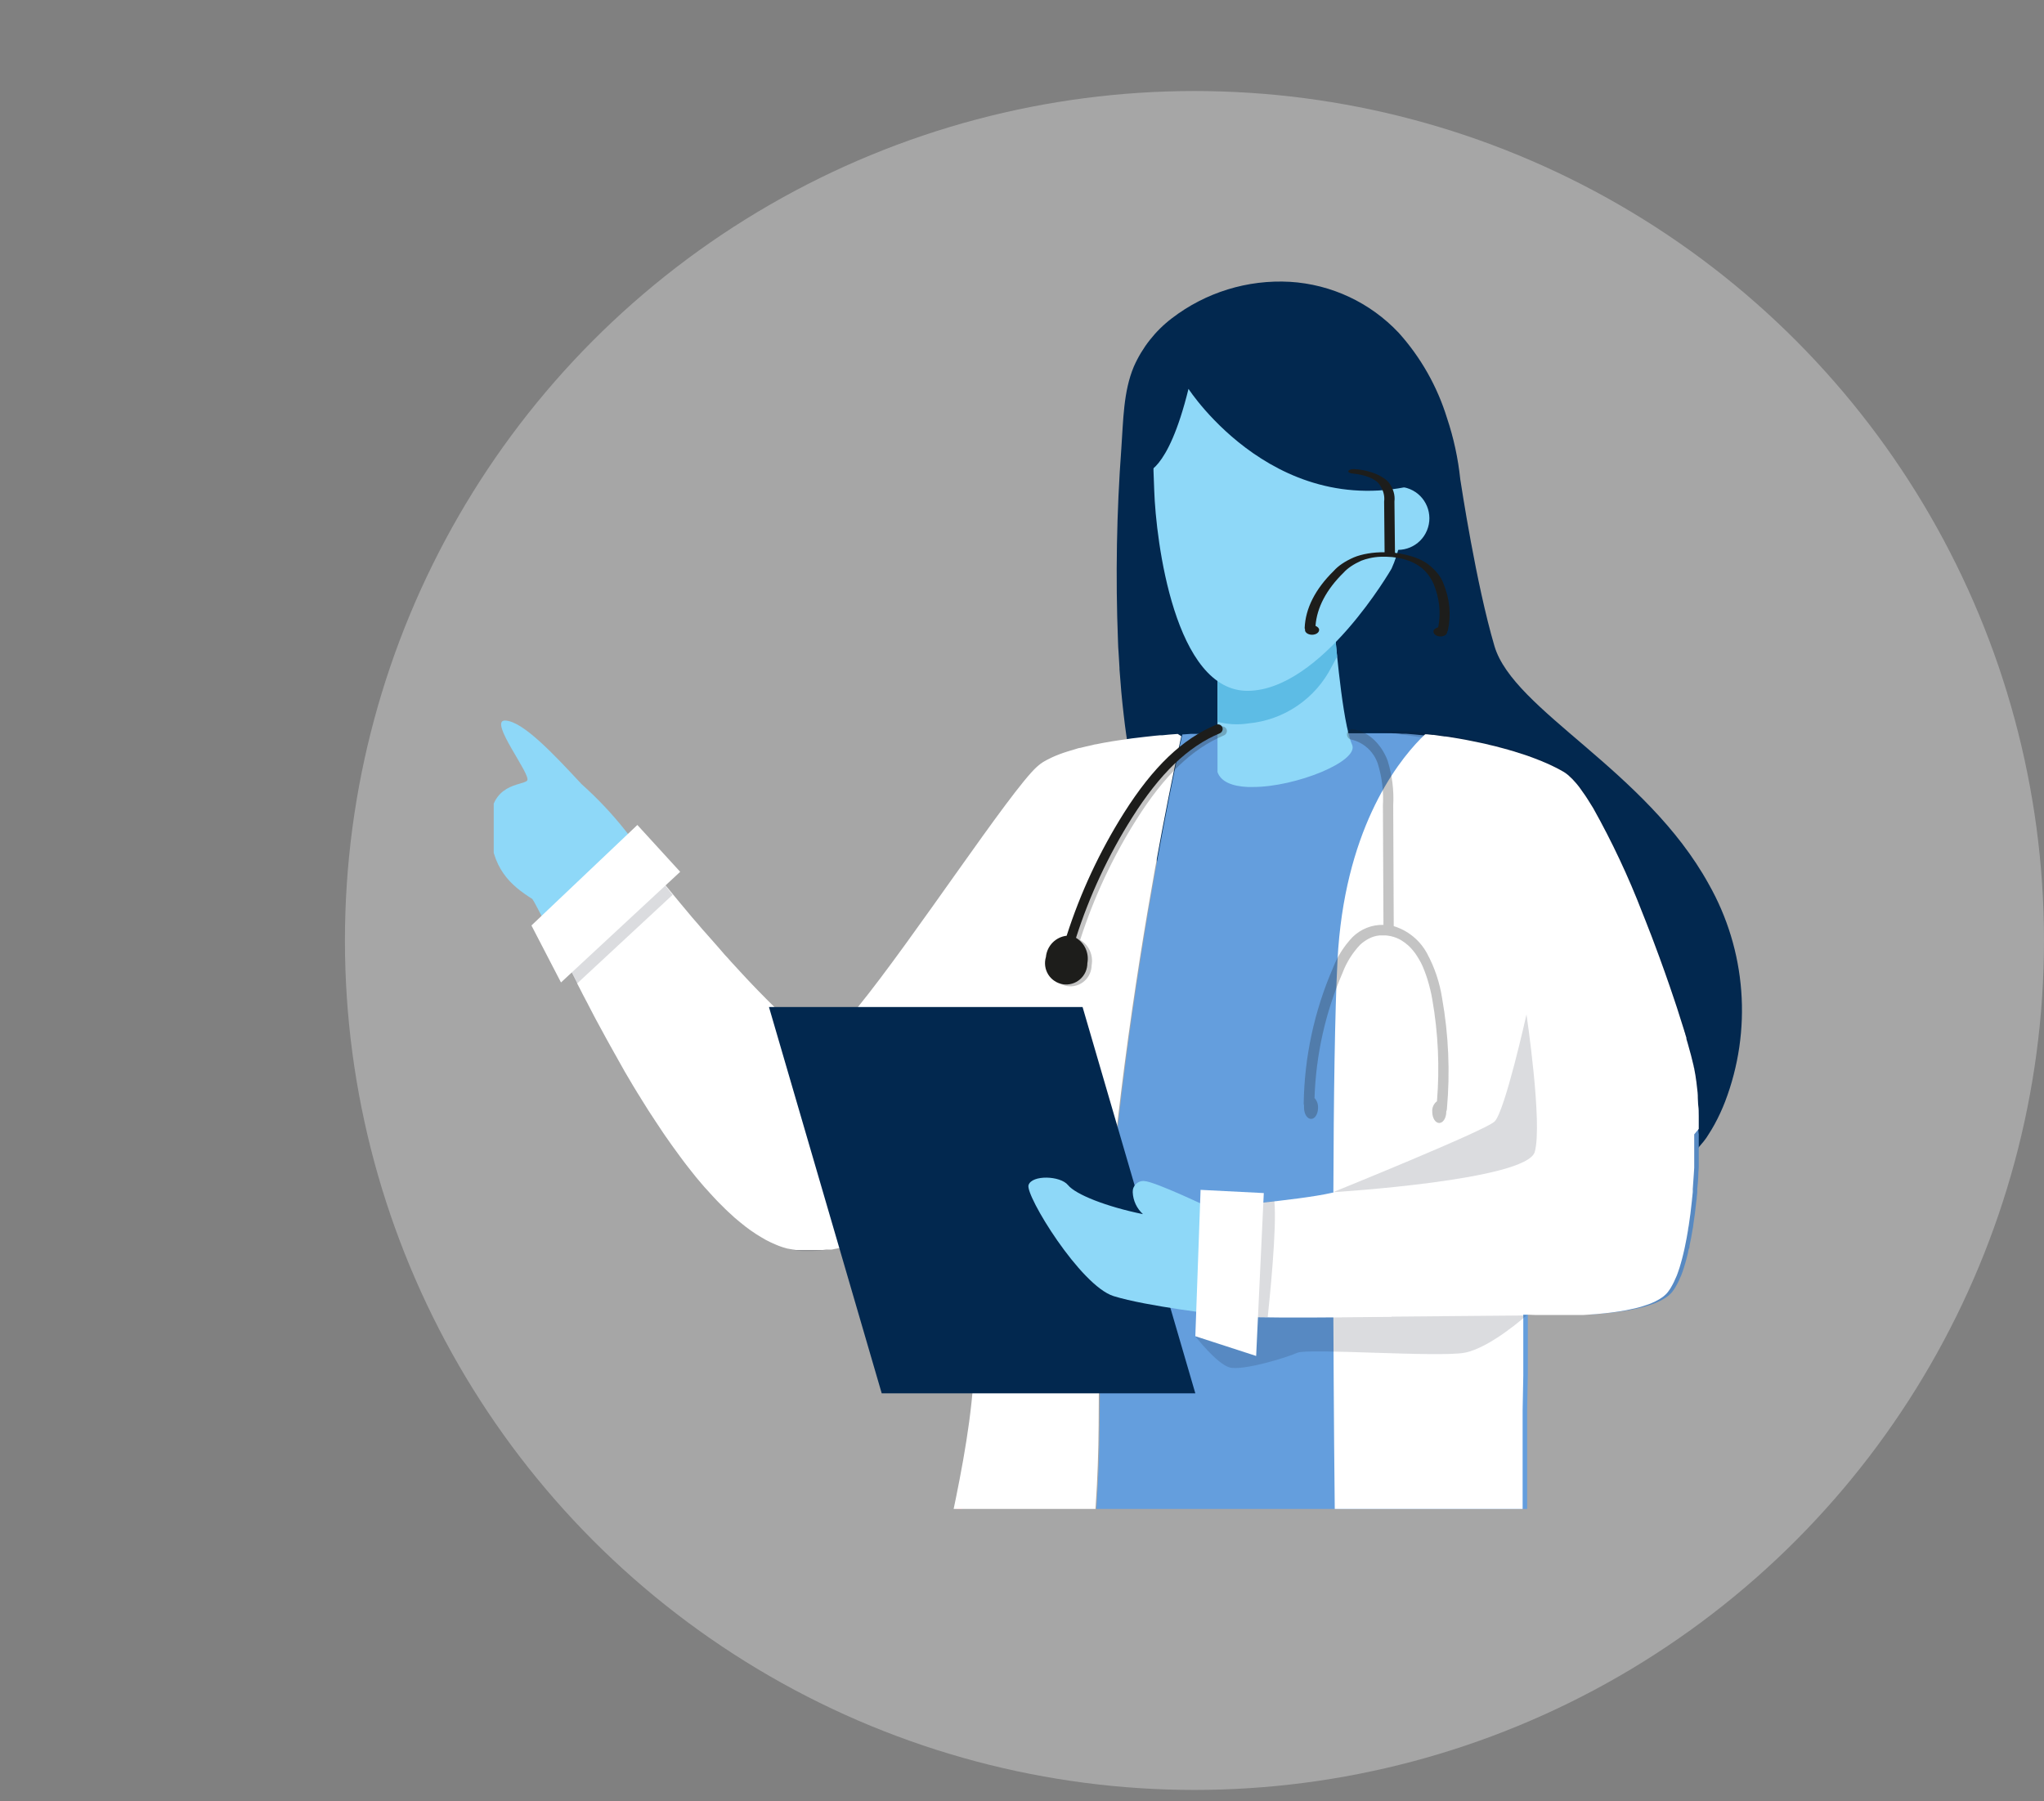 <svg width="160" height="141" viewBox="0 0 160 141" fill="none" xmlns="http://www.w3.org/2000/svg">
<rect x="0" y="0" width="160" height="141" fill="#808080" stroke="none"/>
<circle opacity="0.3" cx="93.5" cy="73.626" r="66.5" fill="white"/>
<g clip-path="url(#clip0_22_1862)">
<path d="M133.784 88.74C133.851 88.63 133.924 88.52 133.992 88.405L134.205 88.034C134.524 87.452 134.803 86.848 135.042 86.227C136.093 83.473 136.523 80.518 136.301 77.577C136.079 74.635 135.21 71.78 133.758 69.217C128.815 60.252 118.481 55.634 116.984 50.582C115.539 45.681 114.385 37.997 114.307 37.521C114.137 35.889 113.789 34.281 113.268 32.725C112.505 30.252 111.216 27.976 109.489 26.054C107.26 23.687 104.218 22.26 100.98 22.063C97.658 21.875 94.379 22.887 91.733 24.915C90.435 25.905 89.408 27.21 88.75 28.708C87.928 30.662 87.929 32.961 87.778 35.071C87.406 40.091 87.318 45.129 87.513 50.159C87.513 50.493 87.544 50.827 87.565 51.162C87.585 51.496 87.606 51.919 87.632 52.295C87.632 52.327 87.632 52.363 87.632 52.4C87.715 53.581 87.819 54.756 87.955 55.911C87.986 56.198 88.022 56.485 88.058 56.773C88.095 57.06 88.121 57.258 88.157 57.499C88.383 59.135 88.693 60.759 89.088 62.362C89.197 62.796 89.316 63.23 89.441 63.648C89.8 64.87 90.174 66.135 90.569 67.43C90.704 67.859 90.834 68.292 90.975 68.731C91.858 71.573 92.846 74.514 93.979 77.382C94.325 78.267 94.688 79.138 95.065 79.994L95.351 80.637C95.543 81.065 95.741 81.489 95.938 81.912C96.24 82.544 96.552 83.165 96.869 83.772C100.377 90.49 105.035 95.824 111.584 96.832C112.182 96.921 112.764 96.999 113.33 97.052C117.303 97.511 121.327 96.972 125.041 95.484C125.53 95.281 126.003 95.066 126.45 94.842C127.198 94.472 127.924 94.056 128.622 93.598C130.421 92.446 132.024 91.01 133.368 89.346C133.436 89.262 133.503 89.168 133.571 89.074C133.649 88.949 133.716 88.844 133.784 88.74Z" fill="#02284F"/>
<path d="M43.56 73.788C43.596 73.866 43.638 73.945 43.679 74.023C43.638 73.945 43.596 73.866 43.56 73.788Z" fill="#FA8796"/>
<path d="M43.778 74.222C43.762 74.194 43.748 74.164 43.736 74.133C43.748 74.164 43.762 74.194 43.778 74.222Z" fill="#FA8796"/>
<path d="M43.872 74.404L43.778 74.222L43.872 74.404Z" fill="#FA8796"/>
<path d="M43.919 74.499C43.971 74.598 44.017 74.702 44.069 74.807L43.919 74.499L43.872 74.404L43.919 74.499Z" fill="#FA8796"/>
<path d="M45.561 77.79L45.883 78.401C45.873 78.386 45.864 78.371 45.857 78.354L45.561 77.79Z" fill="#FA8796"/>
<path d="M46.019 78.61L46.258 79.075L46.019 78.615L46.019 78.61Z" fill="#FA8796"/>
<path d="M76.348 108.205L76.868 108.514L74.721 121.517C74.368 119.354 75.386 115.665 76.057 112.139C76.207 111.125 76.29 110.103 76.306 109.078C76.332 108.796 76.337 108.508 76.348 108.205Z" fill="#FA8796"/>
<path d="M132.973 88.802C132.973 88.975 132.973 89.147 132.973 89.325L132.973 89.45C132.973 89.602 132.973 89.748 132.973 89.9L132.973 90.422C132.973 90.652 132.973 90.887 132.973 91.117C132.973 91.206 132.973 91.294 132.973 91.383L132.942 91.879C132.942 92.276 132.89 92.679 132.859 93.076C132.859 93.149 132.859 93.227 132.859 93.306C132.859 93.384 132.832 93.546 132.822 93.661C132.812 93.776 132.822 93.865 132.791 93.969C132.723 94.643 132.64 95.301 132.541 95.933C132.541 96.043 132.505 96.153 132.49 96.257C132.417 96.701 132.339 97.13 132.25 97.537C132.25 97.605 132.25 97.673 132.209 97.741C132.167 97.809 132.152 97.997 132.12 98.123L132.074 98.311L132.027 98.499C131.996 98.619 131.965 98.739 131.928 98.854C131.892 98.969 131.861 99.084 131.829 99.193L131.72 99.517L131.611 99.82C131.531 100.012 131.453 100.186 131.377 100.343L131.252 100.583C131.157 100.767 131.045 100.941 130.92 101.106L130.857 101.179L130.79 101.257L130.712 101.33L130.65 101.388L130.535 101.482L130.416 101.565L130.27 101.659L130.119 101.748C130 101.816 129.877 101.877 129.75 101.931L129.6 101.999C129.475 102.051 129.345 102.098 129.21 102.14L128.789 102.276L128.576 102.333L128.347 102.391L128.129 102.438C127.801 102.516 127.463 102.579 127.115 102.631L126.798 102.678L126.314 102.741C125.654 102.819 124.973 102.877 124.313 102.913L124.012 102.913L123.69 102.913L123.237 102.913L123.055 102.913C122.25 102.913 121.496 102.913 120.93 102.913L120.508 102.913C119.937 102.913 119.594 102.882 119.594 102.882L119.594 103.958L119.594 104.355L119.594 104.742C119.591 104.782 119.591 104.822 119.594 104.862L119.594 104.982C119.594 105.065 119.594 105.149 119.594 105.238C119.591 105.281 119.591 105.325 119.594 105.368C119.594 105.452 119.594 105.536 119.594 105.624L119.594 105.781C119.594 105.917 119.594 106.063 119.594 106.21L119.594 106.283C119.594 106.366 119.594 106.455 119.594 106.549C119.594 106.643 119.594 106.669 119.594 106.737L119.594 106.821C119.594 106.988 119.594 107.16 119.594 107.343C119.594 107.526 119.594 107.542 119.594 107.641L119.542 110.373L119.542 110.478L119.542 111.089C119.542 111.199 119.542 111.308 119.542 111.413C119.542 111.789 119.542 112.17 119.542 112.547L119.542 113.304C119.542 113.492 119.542 113.685 119.542 113.868L119.542 114.615C119.542 114.704 119.542 114.798 119.542 114.887C119.542 114.976 119.542 115.075 119.542 115.169C119.542 115.263 119.542 115.409 119.542 115.53L119.542 115.713C119.542 115.827 119.542 115.948 119.542 116.068C119.539 116.108 119.539 116.148 119.542 116.188C119.542 116.616 119.542 117.034 119.542 117.437C119.542 117.546 119.542 117.656 119.542 117.76L119.542 117.938C119.542 118.095 119.542 118.241 119.542 118.387C119.542 118.716 119.542 119.03 119.542 119.322C119.542 119.427 119.542 119.526 119.542 119.625L119.542 119.787C119.542 120.895 119.542 121.673 119.542 121.924C119.555 122.033 119.555 122.144 119.542 122.253C119.544 122.292 119.544 122.33 119.542 122.368C119.536 122.402 119.527 122.435 119.516 122.467C119.428 122.713 119.296 122.94 119.126 123.136L119.074 123.199C118.918 123.377 118.744 123.538 118.554 123.679L118.471 123.747L118.377 123.815C118.351 123.83 118.327 123.847 118.305 123.868L118.144 123.972L118.071 124.019L117.868 124.144L117.65 124.259C117.53 124.259 112.088 124.521 104.951 124.541L102.217 124.541C101.329 124.541 100.419 124.542 99.494 124.515L98.579 124.515L96.567 124.468L95.954 124.468L95.554 124.468L95.195 124.468L95.148 124.468L94.343 124.468L93.735 124.468L93.272 124.468L93.106 124.468L92.352 124.437L91.572 124.395L90.496 124.338L90.091 124.338L88.89 124.259L88.422 124.228L87.955 124.197L87.731 124.197L87.31 124.16L86.79 124.118L85.834 124.04L85.247 123.983C85.773 119.824 86.05 115.637 86.078 111.444C86.031 86.075 92.549 57.499 92.549 57.499L93.204 57.452L93.251 57.452L93.438 57.452L93.568 57.452L93.688 57.452L93.989 57.452L94.135 57.452L94.343 57.452L94.546 57.452L94.655 57.452C94.946 57.426 95.205 57.452 95.496 57.405L95.689 57.405L95.949 57.405L108.08 57.405L108.876 57.405C109.151 57.405 109.437 57.405 109.728 57.441L110.05 57.441L110.57 57.483L110.903 57.514L111.22 57.546L111.527 57.577L111.651 57.577L112.083 57.624L112.182 57.624L112.618 57.687L113.055 57.749L113.133 57.749L113.601 57.823L114.12 57.906L114.677 58.005C115.067 58.079 115.456 58.157 115.841 58.241L116.205 58.319L116.563 58.408L116.969 58.502L117.52 58.648L117.754 58.711L117.977 58.768L118.071 58.8L118.445 58.909C118.747 59.003 119.043 59.092 119.334 59.191L119.536 59.259L120.134 59.479L120.269 59.531L120.384 59.578L120.586 59.656L120.779 59.74L120.883 59.782L121.065 59.86C121.513 60.057 121.95 60.279 122.374 60.524C122.473 60.583 122.567 60.649 122.655 60.722L122.728 60.78C122.964 60.986 123.183 61.211 123.383 61.453L123.471 61.563L123.56 61.673C123.592 61.711 123.621 61.751 123.648 61.793C123.773 61.95 123.892 62.122 124.017 62.316L124.1 62.436L124.261 62.686C124.403 62.899 124.544 63.123 124.682 63.36C126.153 65.985 127.435 68.712 128.518 71.521C128.612 71.745 128.7 71.97 128.789 72.2C128.851 72.351 128.913 72.513 128.971 72.67L129.142 73.109C129.178 73.198 129.21 73.292 129.246 73.375L129.423 73.846C130.015 75.413 130.561 76.98 131.029 78.359C131.102 78.568 131.169 78.777 131.237 78.981C131.434 79.592 131.622 80.177 131.788 80.721L131.84 80.898C131.84 80.961 131.876 81.018 131.892 81.076L131.923 81.165L131.985 81.379C131.985 81.405 131.985 81.431 131.985 81.457C131.985 81.483 132.042 81.656 132.074 81.75C132.172 82.094 132.261 82.418 132.339 82.711C132.37 82.836 132.401 82.951 132.427 83.066C132.453 83.181 132.505 83.374 132.536 83.515C132.536 83.562 132.536 83.609 132.562 83.651C132.588 83.693 132.562 83.725 132.588 83.756C132.656 84.075 132.708 84.425 132.76 84.801C132.76 84.989 132.801 85.187 132.827 85.391C132.853 85.595 132.853 85.699 132.869 85.856C132.869 85.913 132.869 85.966 132.869 86.018C132.869 86.237 132.9 86.462 132.91 86.692C132.921 86.922 132.91 87.146 132.942 87.381C132.942 87.507 132.942 87.627 132.942 87.752L132.942 88.473L132.973 88.802Z" fill="#649EDD"/>
<path opacity="0.15" d="M73.297 88.442C73.297 88.442 73.359 90.061 73.437 92.47C71.296 95.113 67.797 98.06 62.906 97.94C62.608 97.932 62.31 97.899 62.017 97.84C69.596 96.817 73.297 88.442 73.297 88.442Z" fill="#10172A"/>
<path opacity="0.15" d="M132.973 88.802C132.973 88.975 132.973 89.147 132.973 89.325L132.973 89.45C132.973 89.602 132.973 89.748 132.973 89.9L132.973 90.422C132.973 90.652 132.973 90.887 132.973 91.117C132.973 91.206 132.973 91.294 132.973 91.383L132.942 91.879C132.942 92.276 132.89 92.679 132.859 93.076C132.859 93.149 132.859 93.227 132.859 93.306C132.859 93.384 132.832 93.546 132.822 93.661C132.812 93.776 132.822 93.865 132.791 93.969C132.723 94.643 132.64 95.301 132.541 95.933C132.541 96.043 132.505 96.153 132.49 96.257C132.417 96.701 132.339 97.13 132.25 97.537C132.25 97.605 132.25 97.673 132.209 97.741C132.167 97.809 132.152 97.997 132.12 98.123L132.074 98.311L132.027 98.499C131.996 98.619 131.965 98.739 131.928 98.854C131.892 98.969 131.861 99.084 131.829 99.193L131.72 99.517L131.611 99.82C131.531 100.012 131.453 100.186 131.377 100.343L131.252 100.583C131.157 100.767 131.045 100.941 130.92 101.106L130.857 101.179L130.79 101.257L130.712 101.33L130.65 101.388L130.535 101.482L130.416 101.565L130.27 101.659L130.119 101.748C130 101.816 129.877 101.877 129.75 101.931L129.6 101.999C129.475 102.051 129.345 102.098 129.21 102.14L128.789 102.276L128.575 102.333L128.347 102.391L128.129 102.438C127.801 102.516 127.463 102.579 127.115 102.631L126.798 102.678L126.314 102.741C125.654 102.819 124.973 102.877 124.313 102.913L124.012 102.913L123.69 102.913L123.237 102.913L123.055 102.913C122.25 102.913 121.496 102.913 120.93 102.913L120.41 102.913C123.217 102.84 126.876 102.479 128.118 101.2C130.197 99.016 130.899 87.967 130 83.604C129.101 79.242 123.123 62.373 119.765 60.388C117.728 59.191 114.5 58.272 111.308 57.734C110.498 57.598 109.687 57.488 108.897 57.399C107.784 57.279 106.713 57.211 105.752 57.201L108.19 57.201L108.985 57.201C109.26 57.201 109.546 57.201 109.837 57.238L110.16 57.238L110.679 57.279L111.012 57.311L111.329 57.342L111.636 57.373L111.761 57.373L112.192 57.42L112.291 57.42L112.727 57.483L113.164 57.546L113.242 57.546L113.71 57.619L114.229 57.703L114.786 57.802C115.176 57.875 115.565 57.953 115.95 58.037L116.314 58.115L116.673 58.204L117.078 58.298L117.629 58.444L117.863 58.507L118.086 58.565L118.18 58.596L118.554 58.706C118.856 58.8 119.152 58.888 119.443 58.988L119.646 59.056L120.244 59.275L120.379 59.327L120.493 59.374L120.696 59.453L120.888 59.536L120.992 59.578L121.174 59.656C121.622 59.853 122.06 60.075 122.484 60.32C122.582 60.379 122.676 60.445 122.764 60.518L122.837 60.576C123.073 60.782 123.292 61.008 123.492 61.25L123.58 61.359L123.669 61.469C123.701 61.507 123.731 61.547 123.757 61.589C123.882 61.746 124.001 61.918 124.126 62.112L124.209 62.232L124.371 62.483C124.513 62.695 124.653 62.92 124.792 63.157C126.262 65.781 127.544 68.508 128.628 71.317C128.721 71.541 128.809 71.766 128.898 71.996C128.96 72.148 129.023 72.309 129.08 72.466L129.251 72.905C129.287 72.994 129.319 73.088 129.355 73.171L129.532 73.642C130.124 75.209 130.67 76.776 131.138 78.156C131.211 78.364 131.278 78.573 131.346 78.777C131.543 79.388 131.731 79.973 131.897 80.517L131.949 80.694C131.949 80.757 131.985 80.815 132.001 80.872L132.032 80.961L132.094 81.175C132.094 81.201 132.094 81.227 132.094 81.253C132.094 81.279 132.152 81.452 132.183 81.546C132.282 81.891 132.37 82.215 132.448 82.507C132.479 82.633 132.505 82.748 132.536 82.862C132.567 82.977 132.609 83.171 132.645 83.312C132.645 83.359 132.645 83.406 132.671 83.448C132.697 83.489 132.671 83.521 132.697 83.552C132.76 83.872 132.817 84.221 132.869 84.597C132.869 84.785 132.911 84.984 132.937 85.187C132.963 85.391 132.963 85.496 132.978 85.652C132.978 85.71 132.978 85.762 132.978 85.814C132.978 86.034 133.009 86.258 133.02 86.488C133.03 86.718 133.02 86.942 133.051 87.178C133.051 87.303 133.051 87.423 133.051 87.549L133.051 88.269L132.973 88.802Z" fill="#10172A"/>
<path d="M38.357 64.63C38.399 68.005 40.015 69.332 41.668 70.376C41.76 70.516 41.845 70.661 41.923 70.81C42.209 71.333 42.609 72.111 43.108 73.109C46.081 71.432 48.306 67.634 49.382 65.576L48.94 65.006C47.909 63.705 46.768 62.495 45.53 61.391C43.362 59.061 40.951 56.475 39.558 56.407C38.165 56.339 41.637 60.691 41.263 61.109C40.888 61.527 38.321 61.25 38.357 64.63Z" fill="#8ED8F8"/>
<path d="M45.041 76.787L45.166 77.037L45.041 76.787Z" fill="#8ED8F8"/>
<path d="M45.488 77.591L45.52 77.654L45.452 77.523L45.488 77.591Z" fill="#8ED8F8"/>
<path d="M47.074 80.6C47.204 80.846 47.339 81.086 47.474 81.337C47.339 81.086 47.204 80.846 47.074 80.6Z" fill="#8ED8F8"/>
<path d="M54.096 71.74L54.584 72.304L54.278 71.954L54.096 71.74Z" fill="#8ED8F8"/>
<path d="M54.917 72.696L55.619 73.501C55.536 73.412 55.458 73.318 55.38 73.229L54.917 72.696Z" fill="#8ED8F8"/>
<path d="M56.185 74.143L56.705 74.744L56.185 74.143Z" fill="#8ED8F8"/>
<path d="M58.301 76.468L58.181 76.337L58.057 76.207L57.194 75.266C57.568 75.679 57.937 76.076 58.301 76.468Z" fill="#8ED8F8"/>
<path d="M43.56 73.788C43.596 73.866 43.638 73.945 43.679 74.023C43.638 73.945 43.596 73.866 43.56 73.788Z" fill="white"/>
<path d="M43.778 74.222C43.762 74.194 43.748 74.164 43.736 74.133C43.748 74.164 43.762 74.194 43.778 74.222Z" fill="white"/>
<path d="M43.872 74.404L43.778 74.222L43.872 74.404Z" fill="white"/>
<path d="M43.919 74.499C43.971 74.598 44.017 74.702 44.069 74.807L43.919 74.499L43.872 74.404L43.919 74.499Z" fill="white"/>
<path d="M45.041 76.787L45.166 77.037L45.041 76.787Z" fill="white"/>
<path d="M45.488 77.591L45.52 77.654L45.452 77.523L45.488 77.591Z" fill="white"/>
<path d="M45.561 77.79L45.883 78.401C45.873 78.386 45.864 78.371 45.857 78.354L45.561 77.79Z" fill="white"/>
<path d="M46.019 78.61L46.258 79.075L46.019 78.615L46.019 78.61Z" fill="white"/>
<path d="M47.074 80.6C47.204 80.846 47.339 81.086 47.474 81.337C47.339 81.086 47.204 80.846 47.074 80.6Z" fill="white"/>
<path d="M54.096 71.74L54.584 72.304L54.278 71.954L54.096 71.74Z" fill="white"/>
<path d="M54.917 72.696L55.619 73.501C55.536 73.412 55.458 73.318 55.38 73.229L54.917 72.696Z" fill="white"/>
<path d="M56.185 74.143L56.705 74.744L56.185 74.143Z" fill="white"/>
<path d="M57.194 75.266C57.568 75.679 57.937 76.076 58.301 76.468L58.181 76.337L58.057 76.207L57.194 75.266Z" fill="white"/>
<path d="M95.304 53.189L95.304 60.44C95.57 61.213 96.484 61.558 97.68 61.61C97.81 61.61 97.945 61.61 98.085 61.61C101.427 61.61 106.402 59.599 105.84 58.303C105.784 58.176 105.735 58.045 105.695 57.911C104.957 55.608 104.468 49.098 104.442 49.03L95.304 53.189Z" fill="#8ED8F8"/>
<path d="M104.666 51.392C104.53 51.663 104.39 51.914 104.239 52.196C103.614 53.428 102.688 54.481 101.548 55.257C100.409 56.033 99.092 56.505 97.721 56.632C96.916 56.758 96.093 56.715 95.304 56.506L95.304 53.189L104.442 49.051C104.447 49.015 104.525 50.023 104.666 51.392Z" fill="#5DBCE5"/>
<path d="M108.928 44.517C108.928 44.517 103.465 54.004 97.706 54.082C91.946 54.16 90.481 42.307 90.351 38.409C90.221 34.512 89.431 28.609 99.639 29.319C109.848 30.03 111.152 39.616 108.928 44.517Z" fill="#8ED8F8"/>
<path d="M108.49 42.858C107.236 42.336 106.64 40.89 107.16 39.629C107.679 38.368 109.117 37.77 110.372 38.292C111.626 38.814 112.222 40.26 111.702 41.521C111.183 42.782 109.745 43.38 108.49 42.858Z" fill="#8ED8F8"/>
<path d="M93.033 30.442C93.033 30.442 100.175 41.507 112.15 37.579C110.471 33.688 108.106 30.134 105.17 27.088L93.62 26.853L89.041 35.212L89.587 37.025C89.587 37.025 91.39 37.119 93.033 30.442Z" fill="#02284F"/>
<path d="M132.973 88.379L132.973 87.658C132.973 87.533 132.973 87.413 132.973 87.287C132.973 87.052 132.973 86.822 132.942 86.598C132.91 86.373 132.916 86.143 132.9 85.924C132.9 85.872 132.9 85.819 132.9 85.762C132.9 85.605 132.874 85.448 132.859 85.297C132.843 85.145 132.812 84.895 132.791 84.707C132.739 84.325 132.687 83.975 132.62 83.662C132.62 83.63 132.619 83.594 132.593 83.557C132.567 83.521 132.594 83.468 132.568 83.421C132.536 83.28 132.5 83.129 132.458 82.972C132.417 82.816 132.401 82.742 132.37 82.617C132.292 82.324 132.204 82.001 132.105 81.656C132.074 81.562 132.048 81.462 132.017 81.363C131.985 81.264 132.017 81.311 132.017 81.285L131.954 81.07L131.923 80.982C131.923 80.924 131.892 80.867 131.871 80.804L131.819 80.626C131.653 80.104 131.466 79.498 131.268 78.887C131.2 78.683 131.133 78.474 131.06 78.265C130.592 76.86 130.046 75.319 129.454 73.751L129.277 73.281C129.241 73.198 129.21 73.104 129.173 73.015L129.002 72.576C128.944 72.419 128.882 72.257 128.82 72.106C128.732 71.876 128.643 71.651 128.55 71.427C127.466 68.618 126.184 65.891 124.713 63.266C124.571 63.029 124.431 62.805 124.293 62.592L124.131 62.342L124.048 62.221C123.923 62.044 123.804 61.871 123.679 61.699C123.653 61.657 123.623 61.617 123.591 61.579L123.503 61.469L123.414 61.359C123.214 61.117 122.995 60.892 122.759 60.685L122.686 60.628C122.598 60.555 122.504 60.489 122.406 60.429C121.981 60.184 121.544 59.963 121.096 59.766L120.914 59.688L120.81 59.646L120.618 59.562L120.415 59.484L120.301 59.437L120.165 59.385L119.568 59.165L119.365 59.097C119.074 58.998 118.778 58.909 118.476 58.815L118.102 58.706L118.008 58.674L117.785 58.617L117.551 58.554L117 58.408L116.595 58.314L116.236 58.225L115.872 58.147C115.487 58.063 115.097 57.985 114.708 57.911L114.152 57.812L113.632 57.729L113.164 57.655L113.086 57.655L112.649 57.593L112.213 57.53L112.114 57.53L111.683 57.483L111.558 57.483C111.449 57.582 111.339 57.692 111.22 57.812C109.172 59.902 105.217 65.189 104.697 75.167C104.489 79.263 104.395 85.981 104.374 93.358C104.374 96.55 104.374 99.862 104.374 103.138C104.4 109.898 104.458 116.512 104.515 121.595C104.515 122.687 104.541 123.685 104.551 124.641L106.531 180.749L119.188 180.749L119.188 122.081C119.193 122.039 119.193 121.997 119.188 121.955C119.188 121.705 119.188 120.911 119.188 119.819L119.188 119.657C119.188 119.558 119.188 119.458 119.188 119.354C119.188 119.061 119.188 118.748 119.188 118.419C119.188 118.272 119.188 118.126 119.188 117.969L119.188 117.792C119.188 117.687 119.188 117.578 119.188 117.468C119.188 117.066 119.188 116.648 119.188 116.219C119.186 116.179 119.186 116.139 119.188 116.099C119.188 115.979 119.188 115.859 119.188 115.744L119.188 115.561C119.188 115.441 119.188 115.321 119.188 115.201C119.188 115.08 119.188 115.012 119.188 114.918C119.188 114.824 119.188 114.736 119.188 114.647L119.188 113.9C119.188 113.717 119.188 113.524 119.188 113.335L119.188 112.578C119.188 112.202 119.188 111.82 119.188 111.444C119.188 111.34 119.188 111.23 119.188 111.12L119.188 110.509L119.188 110.405L119.24 107.672C119.24 107.573 119.24 107.474 119.24 107.375C119.24 107.275 119.24 107.03 119.24 106.852L119.24 106.769C119.24 106.701 119.24 106.638 119.24 106.581C119.24 106.523 119.24 106.398 119.24 106.314L119.24 106.241C119.24 106.095 119.24 105.948 119.24 105.813L119.24 105.656C119.24 105.567 119.24 105.483 119.24 105.4C119.238 105.356 119.238 105.313 119.24 105.269C119.24 105.18 119.24 105.097 119.24 105.013L119.24 104.893C119.238 104.853 119.238 104.813 119.24 104.773L119.24 104.386L119.24 103.989L119.24 102.913C119.24 102.913 119.583 102.913 120.155 102.944L120.576 102.944C121.163 102.944 121.896 102.944 122.702 102.944L122.884 102.944L123.336 102.944L123.658 102.944L123.96 102.944C124.62 102.908 125.301 102.85 125.961 102.772L126.444 102.709L126.762 102.662C127.11 102.61 127.448 102.547 127.775 102.469L127.993 102.422L128.222 102.365L128.435 102.307L128.856 102.171C128.991 102.13 129.121 102.082 129.246 102.03L129.397 101.962C129.523 101.909 129.647 101.848 129.766 101.779L129.917 101.691L130.062 101.597L130.182 101.513L130.296 101.419L130.358 101.362L130.436 101.288L130.504 101.21L130.566 101.137C130.692 100.973 130.803 100.798 130.899 100.614L131.024 100.374C131.1 100.203 131.178 100.029 131.258 99.852L131.367 99.549L131.476 99.225C131.507 99.115 131.543 99 131.575 98.885C131.606 98.77 131.642 98.65 131.673 98.53L131.72 98.342L131.767 98.154C131.798 98.028 131.824 97.903 131.855 97.772C131.887 97.642 131.887 97.637 131.897 97.569C131.985 97.161 132.063 96.733 132.136 96.289C132.136 96.184 132.172 96.075 132.188 95.965C132.287 95.333 132.37 94.674 132.438 94.001C132.438 93.896 132.464 93.797 132.469 93.692C132.474 93.588 132.495 93.457 132.505 93.337C132.515 93.217 132.505 93.18 132.505 93.107C132.536 92.71 132.562 92.308 132.588 91.911L132.62 91.415C132.62 91.326 132.62 91.237 132.62 91.148C132.62 90.918 132.62 90.683 132.62 90.453L132.62 89.931C132.62 89.779 132.62 89.633 132.62 89.482L132.62 89.325C132.62 89.152 132.62 88.98 132.62 88.802L132.973 88.379Z" fill="white"/>
<path opacity="0.15" d="M104.354 103.112L119.49 102.981C119.49 102.981 116.647 105.53 114.635 105.901C112.623 106.272 102.353 105.53 101.552 105.901C100.752 106.272 97.259 107.333 96.25 107.051C95.242 106.769 93.568 104.611 93.568 104.611L98.766 100.74L104.354 103.112Z" fill="#10172A"/>
<path d="M94.696 94.549C94.696 94.549 101.687 93.964 104.187 93.395C106.688 92.825 108.928 92.209 108.928 92.209L108.928 103.08C108.928 103.08 96.573 103.289 95.658 102.96C94.743 102.631 94.696 94.549 94.696 94.549Z" fill="white"/>
<path opacity="0.15" d="M94.805 98.112C94.92 100.317 95.159 102.756 95.658 102.939C96.844 103.088 98.039 103.145 99.234 103.112C99.374 101.779 99.962 96.127 99.754 94.027C97.825 94.246 95.912 94.418 95.076 94.492C94.998 95.286 94.883 96.639 94.805 98.112Z" fill="#10172A"/>
<path opacity="0.15" d="M104.343 93.332C104.343 93.332 119.521 92.407 120.14 90.171C120.758 87.935 119.49 79.415 119.49 79.415C119.49 79.415 117.79 87.063 116.985 87.805C116.179 88.546 104.343 93.332 104.343 93.332Z" fill="#10172A"/>
<path d="M92.191 57.457L91.505 57.509L90.985 57.561L90.808 57.561L90.408 57.598L90.075 57.635L89.556 57.692L88.948 57.765L88.63 57.802C88.303 57.849 87.975 57.891 87.653 57.943C87.445 57.969 87.242 58.006 87.04 58.037L86.406 58.147L86.109 58.204L85.803 58.267C85.699 58.267 85.6 58.309 85.501 58.329C85.179 58.397 84.867 58.471 84.56 58.549C84.436 58.549 84.316 58.611 84.191 58.643L84.067 58.679L83.801 58.758L83.531 58.841L83.287 58.92L83.126 58.977L82.949 59.04L82.767 59.113C82.632 59.165 82.502 59.218 82.372 59.28L82.169 59.38C82.123 59.399 82.078 59.422 82.034 59.447L81.93 59.5L81.78 59.583L81.613 59.682L81.509 59.756L81.405 59.829C81.317 59.897 81.239 59.965 81.161 60.032C79.03 61.986 71.504 73.485 67.153 78.84C65.864 80.407 64.85 81.452 64.346 81.551C63.924 81.522 63.524 81.353 63.208 81.07L63.088 80.992L63.036 80.95L62.875 80.83C62.652 80.663 62.407 80.465 62.153 80.25L61.955 80.078C61.617 79.78 61.254 79.446 60.869 79.075L60.624 78.84C60.209 78.432 59.767 77.993 59.315 77.523L58.847 77.037C58.753 76.943 58.665 76.844 58.571 76.745C58.478 76.646 58.4 76.567 58.317 76.473L58.197 76.343L58.072 76.212L57.209 75.272L57.007 75.042L56.736 74.749L56.217 74.148L55.65 73.506C55.567 73.417 55.489 73.323 55.411 73.234L54.948 72.712L54.616 72.32L54.309 71.97L54.127 71.756C53.831 71.411 53.54 71.061 53.254 70.711L53.046 70.46C52.578 69.901 52.121 69.347 51.684 68.809C51.617 68.72 51.544 68.637 51.476 68.553L51.331 68.37L51.102 68.083L50.832 67.743L50.65 67.519C50.541 67.373 50.426 67.237 50.322 67.096L43.565 73.793C43.602 73.872 43.643 73.95 43.685 74.028C43.702 74.066 43.721 74.103 43.742 74.138C43.754 74.168 43.768 74.198 43.783 74.227L43.877 74.41L43.924 74.504C43.976 74.603 44.023 74.707 44.075 74.812L44.818 76.275L44.88 76.395L45.067 76.766L45.192 77.016L45.343 77.304L45.457 77.528L45.494 77.597L45.525 77.659C45.551 77.706 45.572 77.748 45.592 77.795L45.915 78.406L46.024 78.615L46.263 79.08C46.528 79.576 46.783 80.088 47.079 80.606C47.209 80.851 47.344 81.091 47.479 81.342L48.113 82.481L48.254 82.727C48.3 82.805 48.342 82.889 48.389 82.972C48.559 83.282 48.732 83.59 48.908 83.897L48.945 83.96L49.34 84.628L49.537 84.963L49.943 85.631C49.979 85.689 50.016 85.751 50.057 85.809C50.099 85.866 50.12 85.913 50.151 85.966C50.354 86.3 50.561 86.629 50.775 86.963C50.847 87.073 50.915 87.183 50.988 87.287L51.3 87.763C51.508 88.082 51.715 88.395 51.928 88.708L52.09 88.944L52.412 89.403L52.573 89.633C52.786 89.936 53.004 90.234 53.228 90.532L53.555 90.971L53.722 91.19L54.091 91.66C54.356 91.994 54.611 92.324 54.896 92.642C55.063 92.841 55.234 93.039 55.416 93.227L55.588 93.421L55.931 93.792L56.102 93.974L56.274 94.152L56.622 94.497C56.679 94.559 56.736 94.612 56.794 94.669L56.971 94.837L57.319 95.155L57.506 95.328L57.662 95.458L57.994 95.735C58.233 95.934 58.472 96.116 58.712 96.289L58.888 96.409L59.205 96.623C59.455 96.785 59.725 96.937 59.959 97.073L60.115 97.151L60.292 97.24L60.515 97.344L60.744 97.443C60.884 97.501 61.025 97.558 61.165 97.605L61.295 97.647L61.472 97.699L61.654 97.751L61.685 97.751L61.841 97.783L61.872 97.783L62.033 97.814L62.309 97.856C62.352 97.859 62.395 97.859 62.439 97.856L62.485 97.856L62.61 97.856L63.613 97.856L63.831 97.856L64.05 97.856L64.263 97.856L64.341 97.856L64.398 97.856L64.684 97.825L64.746 97.825L64.881 97.825L64.933 97.825L65.095 97.825L65.521 97.741L65.635 97.715L65.671 97.715L65.739 97.715L65.833 97.689L66.015 97.647L66.145 97.611L66.285 97.574L66.462 97.522L66.487 97.522L66.55 97.522L66.799 97.443L66.851 97.443L67.226 97.313L67.407 97.24L67.507 97.198L67.662 97.135L67.699 97.135C67.912 97.041 68.12 96.942 68.322 96.843L68.52 96.743L68.556 96.743L68.717 96.654L68.749 96.654L68.941 96.55L69.123 96.44L69.149 96.44L69.253 96.378L69.284 96.378L69.476 96.257L69.648 96.148L69.825 96.028C70.007 95.907 70.183 95.777 70.344 95.651L70.386 95.615L70.433 95.578L70.495 95.536L70.599 95.453L70.802 95.291L70.942 95.171L71.02 95.113L71.155 94.993L71.29 94.878L71.488 94.701L71.555 94.638L71.68 94.523C71.852 94.361 72.013 94.204 72.174 94.037C72.21 94.006 72.242 93.969 72.273 93.938L72.392 93.818L72.616 93.572L73.001 93.144L73.089 93.034L73.177 92.93L73.354 92.715C74.366 91.481 75.227 90.129 75.916 88.688C76.14 94.262 76.306 99.847 76.296 105.405C76.296 113.189 73.65 121.402 72.465 129.092C71.077 138.057 70.204 146.927 68.666 155.871C67.886 160.39 67.106 164.914 66.42 169.454C66.073 171.669 65.744 173.89 65.432 176.115C65.276 177.228 65.11 178.341 64.98 179.454C64.85 180.566 64.57 180.989 65.801 180.989L72.174 180.989C72.174 180.989 82.169 149.231 85.169 124.118C85.695 119.959 85.972 115.773 86 111.58C85.953 86.211 92.472 57.635 92.472 57.635L92.191 57.457Z" fill="white"/>
<path opacity="0.15" d="M51.653 68.804C51.586 68.715 51.513 68.632 51.445 68.548L51.3 68.365L51.071 68.078L50.801 67.738L50.619 67.514C50.509 67.367 50.395 67.231 50.291 67.09L43.534 73.788C43.57 73.866 43.612 73.945 43.654 74.023C43.671 74.061 43.69 74.097 43.711 74.133C43.722 74.163 43.736 74.193 43.752 74.222L43.846 74.404L43.893 74.499C43.945 74.598 43.991 74.702 44.043 74.807L44.786 76.269L44.849 76.39L45.036 76.76L45.161 77.006L52.651 70.053L51.653 68.804Z" fill="#10172A"/>
<path d="M69.019 109.078L93.568 109.078L84.742 78.835L60.193 78.835L69.019 109.078Z" fill="#02284F"/>
<path d="M94.696 94.549C94.696 94.549 90.455 92.517 89.582 92.459C89.463 92.447 89.343 92.461 89.23 92.5C89.117 92.538 89.014 92.601 88.927 92.683C88.84 92.765 88.772 92.865 88.727 92.976C88.682 93.087 88.662 93.207 88.667 93.327C88.68 93.653 88.758 93.975 88.896 94.271C89.034 94.567 89.23 94.832 89.472 95.051C86.608 94.466 84.202 93.515 83.599 92.773C82.996 92.031 80.776 91.963 80.511 92.773C80.246 93.583 84.576 100.656 87.17 101.466C89.763 102.276 95.658 102.944 95.658 102.944L94.696 94.549Z" fill="#8ED8F8"/>
<path d="M93.979 93.149L93.568 104.606L98.329 106.152L98.927 93.4L93.979 93.149Z" fill="white"/>
<path d="M49.891 64.583L41.6 72.451L43.913 76.912L53.243 68.25L49.891 64.583Z" fill="white"/>
<path opacity="0.26" d="M96.016 57.096C95.978 57.004 95.906 56.931 95.814 56.893C95.722 56.855 95.62 56.855 95.528 56.893C92.882 58 90.59 60.194 88.313 63.794C86.417 66.798 84.908 70.031 83.822 73.417C83.404 73.465 83.014 73.657 82.719 73.959C82.424 74.261 82.241 74.657 82.201 75.078C82.134 75.307 82.116 75.548 82.15 75.784C82.183 76.02 82.267 76.246 82.394 76.447C82.522 76.648 82.692 76.819 82.891 76.949C83.091 77.078 83.315 77.163 83.55 77.198C83.785 77.233 84.024 77.216 84.252 77.15C84.48 77.084 84.691 76.969 84.871 76.814C85.051 76.658 85.196 76.466 85.296 76.249C85.396 76.033 85.448 75.797 85.45 75.559C85.52 75.177 85.473 74.782 85.313 74.427C85.153 74.073 84.888 73.777 84.555 73.579C85.616 70.27 87.092 67.11 88.948 64.175C91.131 60.712 93.314 58.611 95.814 57.567C95.9 57.529 95.969 57.459 96.007 57.372C96.045 57.284 96.048 57.186 96.016 57.096Z" fill="#1D1D1B"/>
<path d="M95.684 56.934C95.665 56.89 95.638 56.849 95.603 56.815C95.569 56.78 95.528 56.753 95.483 56.735C95.438 56.716 95.39 56.707 95.341 56.707C95.293 56.707 95.245 56.717 95.2 56.736C92.549 57.844 90.263 60.033 87.986 63.632C86.09 66.636 84.581 69.869 83.495 73.255C83.076 73.302 82.686 73.494 82.39 73.796C82.095 74.099 81.912 74.494 81.873 74.916C81.803 75.146 81.784 75.387 81.815 75.625C81.847 75.863 81.929 76.091 82.056 76.294C82.183 76.497 82.353 76.669 82.553 76.8C82.752 76.931 82.978 77.018 83.214 77.053C83.45 77.088 83.691 77.072 83.92 77.005C84.149 76.939 84.362 76.823 84.542 76.666C84.723 76.509 84.868 76.315 84.967 76.097C85.066 75.879 85.117 75.642 85.117 75.402C85.189 75.02 85.142 74.624 84.983 74.269C84.824 73.914 84.56 73.617 84.228 73.417C85.288 70.108 86.762 66.949 88.615 64.013C90.803 60.55 92.986 58.45 95.486 57.405C95.573 57.367 95.642 57.297 95.678 57.209C95.715 57.122 95.717 57.023 95.684 56.934Z" fill="#1D1D1B"/>
<path opacity="0.26" d="M112.883 78.129C112.695 76.923 112.305 75.757 111.729 74.681C111.456 74.162 111.083 73.701 110.631 73.328C110.18 72.954 109.659 72.673 109.099 72.503L109.058 63.063C109.123 61.874 108.975 60.683 108.621 59.547C108.231 58.502 107.311 57.3 105.913 57.081C105.805 57.064 105.694 57.092 105.606 57.157C105.518 57.222 105.459 57.319 105.443 57.428C105.426 57.537 105.453 57.648 105.518 57.737C105.583 57.825 105.68 57.885 105.788 57.901C106.273 58.015 106.719 58.254 107.083 58.593C107.448 58.933 107.718 59.363 107.868 59.839C108.184 60.884 108.314 61.977 108.252 63.068L108.294 72.404C107.849 72.392 107.406 72.47 106.992 72.633C106.578 72.797 106.2 73.042 105.882 73.354C105.202 74.064 104.671 74.905 104.322 75.825C102.879 79.159 102.107 82.748 102.051 86.384C102.052 86.434 102.061 86.483 102.077 86.53C102.072 86.593 102.072 86.655 102.077 86.718C102.077 87.204 102.327 87.596 102.628 87.596C102.93 87.596 103.174 87.204 103.174 86.718C103.18 86.58 103.159 86.441 103.112 86.311C103.065 86.181 102.992 86.062 102.898 85.96C103.006 82.584 103.75 79.258 105.092 76.16C105.401 75.339 105.871 74.589 106.474 73.955C106.67 73.774 106.889 73.62 107.124 73.495C107.394 73.347 107.691 73.256 107.997 73.229C108.153 73.229 108.309 73.229 108.465 73.229C108.607 73.24 108.748 73.261 108.886 73.292C109.166 73.354 109.434 73.46 109.681 73.605C109.881 73.726 110.069 73.866 110.243 74.023C110.372 74.144 110.494 74.273 110.607 74.41C110.728 74.555 110.839 74.709 110.939 74.87C111.048 75.042 111.147 75.219 111.241 75.392C111.34 75.591 111.428 75.795 111.506 76.003C111.594 76.228 111.672 76.458 111.745 76.688C111.818 76.917 111.891 77.21 111.953 77.45C112.015 77.691 112.072 77.973 112.119 78.255C112.578 80.88 112.701 83.554 112.483 86.211C112.357 86.306 112.257 86.431 112.192 86.576C112.127 86.72 112.101 86.879 112.114 87.037C112.114 87.523 112.358 87.914 112.66 87.914C112.961 87.914 113.211 87.523 113.211 87.037L113.211 87.005C113.237 86.957 113.253 86.904 113.258 86.849C113.521 83.938 113.395 81.006 112.883 78.129Z" fill="#1D1D1B"/>
<path d="M112.983 45.666C112.796 45.154 112.405 44.659 111.827 44.203C111.554 43.982 111.18 43.787 110.729 43.628C110.277 43.469 109.756 43.35 109.196 43.277L109.154 39.264C109.216 38.759 109.066 38.253 108.711 37.77C108.321 37.326 107.404 36.813 105.997 36.722C105.892 36.717 105.786 36.73 105.702 36.757C105.618 36.785 105.562 36.825 105.546 36.87C105.53 36.914 105.555 36.96 105.616 36.997C105.676 37.034 105.768 37.06 105.872 37.069C106.358 37.116 106.806 37.217 107.172 37.362C107.537 37.507 107.808 37.689 107.956 37.892C108.274 38.336 108.407 38.801 108.347 39.264L108.383 43.233C107.938 43.228 107.495 43.261 107.081 43.331C106.667 43.4 106.289 43.504 105.971 43.637C105.286 43.938 104.754 44.296 104.408 44.689C102.959 46.105 102.184 47.63 102.126 49.175C102.127 49.196 102.135 49.217 102.152 49.237C102.147 49.264 102.147 49.292 102.152 49.319C102.152 49.523 102.402 49.692 102.704 49.692C103.006 49.692 103.257 49.523 103.257 49.319C103.263 49.26 103.241 49.2 103.193 49.145C103.145 49.089 103.071 49.038 102.975 48.995C103.083 47.559 103.829 46.146 105.174 44.829C105.486 44.481 105.957 44.164 106.56 43.894C106.755 43.817 106.974 43.751 107.211 43.699C107.481 43.635 107.779 43.596 108.086 43.586C108.242 43.581 108.399 43.581 108.555 43.586C108.697 43.588 108.838 43.596 108.977 43.61C109.257 43.637 109.526 43.682 109.774 43.743C109.976 43.794 110.164 43.854 110.337 43.921C110.468 43.972 110.59 44.027 110.702 44.085C110.824 44.147 110.935 44.212 111.035 44.281C111.146 44.352 111.246 44.426 111.337 44.503C111.436 44.587 111.525 44.674 111.608 44.763C111.692 44.851 111.77 44.956 111.843 45.053C111.915 45.151 111.988 45.276 112.051 45.378C112.113 45.48 112.171 45.6 112.223 45.722C112.681 46.837 112.802 47.973 112.582 49.101C112.456 49.142 112.357 49.196 112.292 49.258C112.227 49.319 112.2 49.387 112.212 49.455C112.212 49.659 112.457 49.825 112.765 49.825C113.072 49.825 113.286 49.659 113.286 49.455L113.286 49.439C113.312 49.418 113.328 49.396 113.333 49.372C113.605 48.136 113.487 46.889 112.983 45.666Z" fill="#1D1D1B"/>
</g>
<defs>
<clipPath id="clip0_22_1862">
<rect width="98.239" height="96.126" fill="white" transform="matrix(-1 7.51021e-09 -1.16414e-08 1 136.887 22)"/>
</clipPath>
</defs>
</svg>
